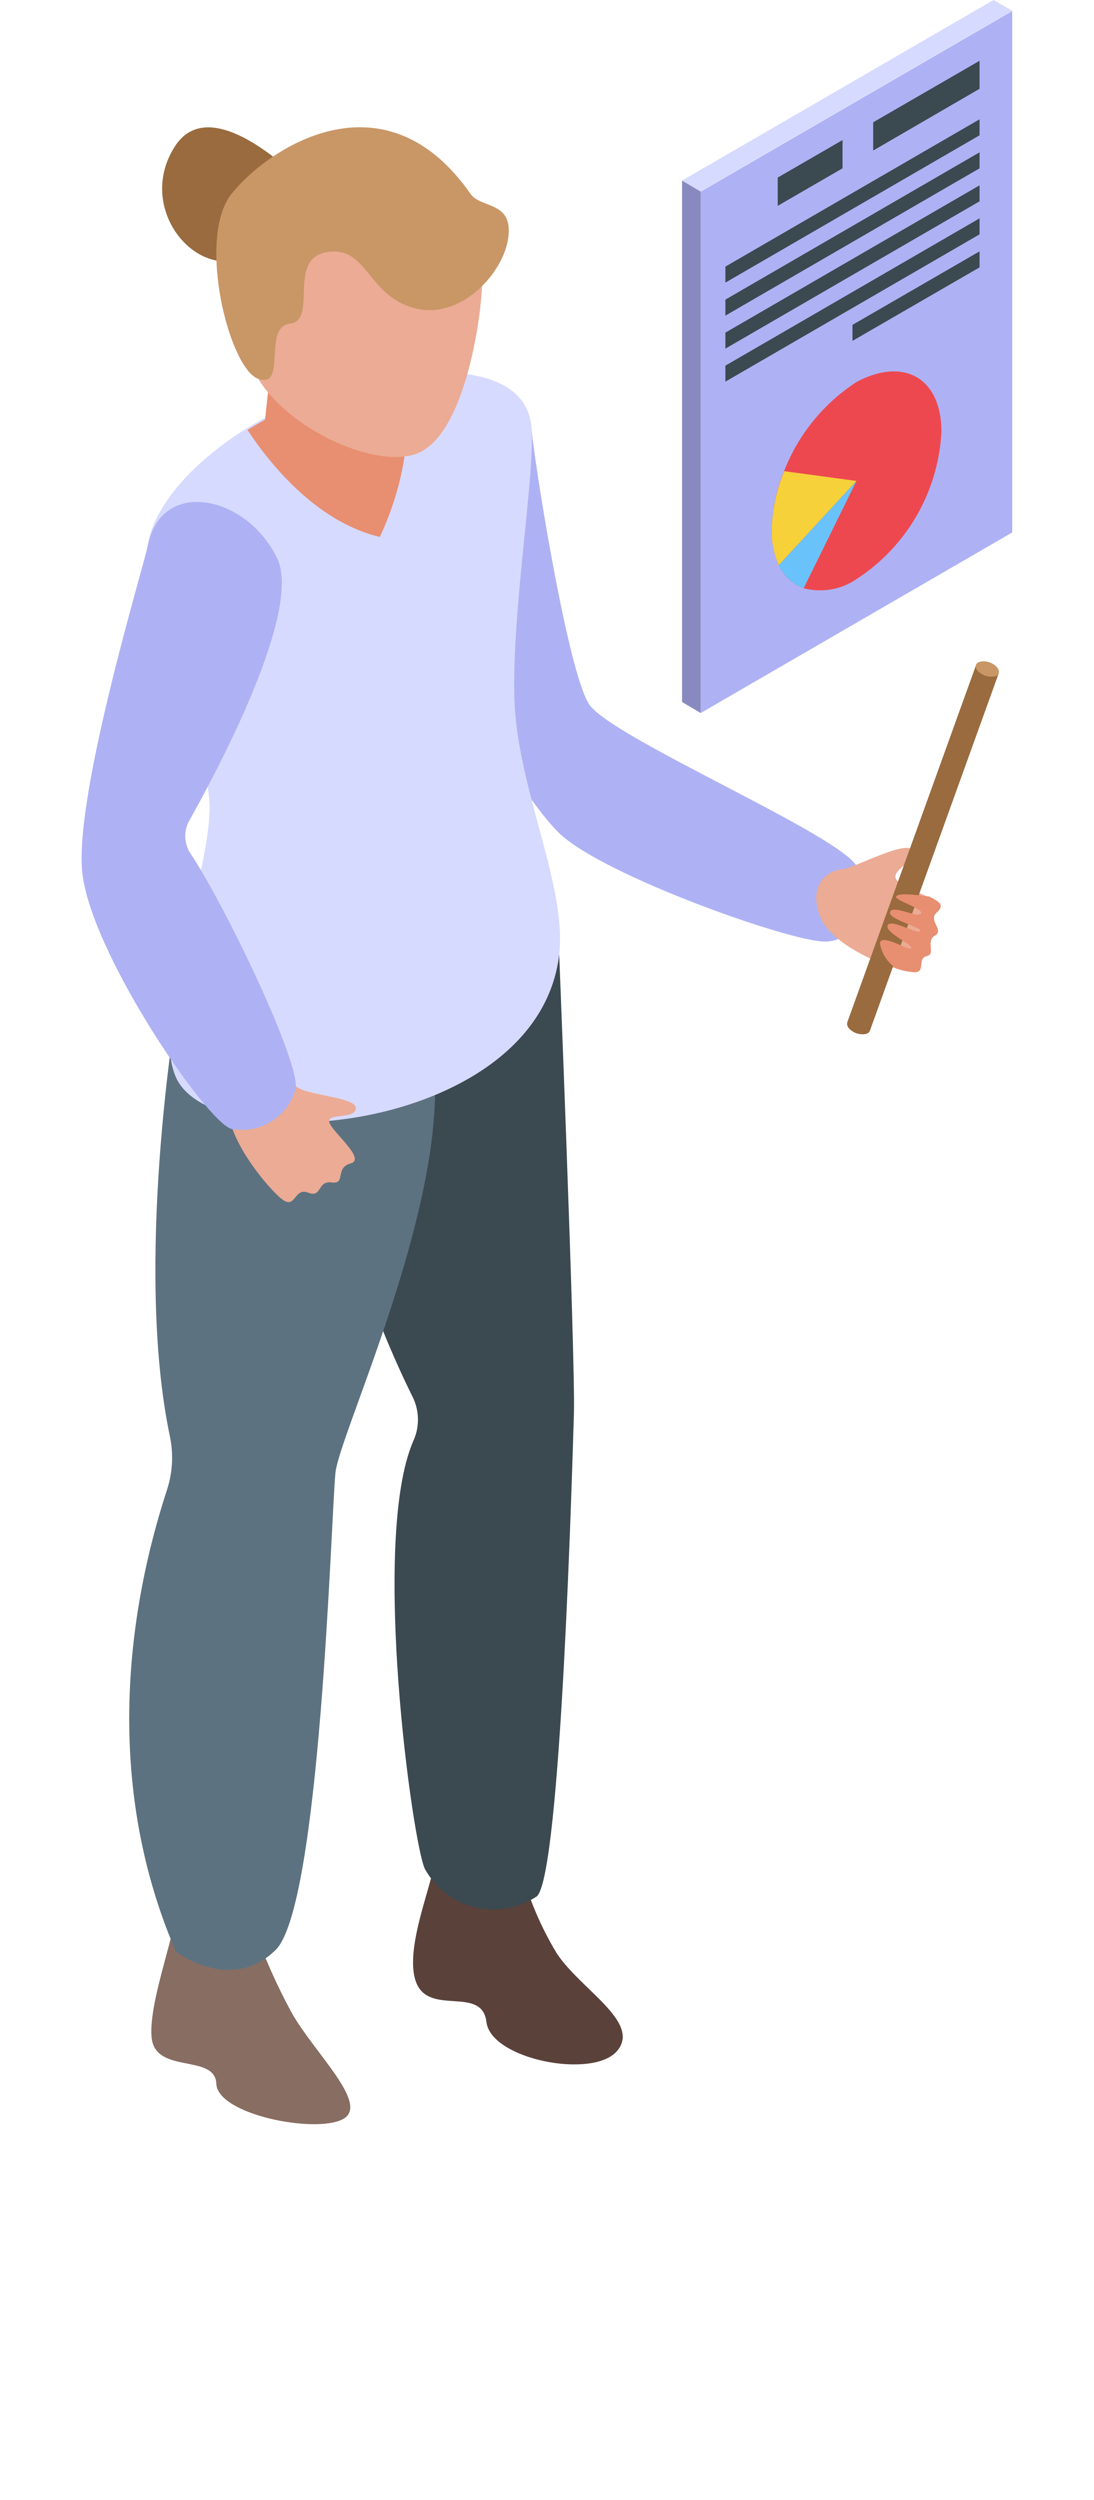 <svg width="60" height="137" viewBox="0 0 60 137" fill="none" xmlns="http://www.w3.org/2000/svg">
<path d="M23.863 101.412C24.095 102.481 22.141 106.455 22.783 108.511C23.426 110.566 26.432 108.744 26.678 110.799C26.924 112.855 32.541 113.951 33.853 112.375C35.165 110.799 31.83 109.018 30.532 107.031C29.647 105.569 28.979 103.985 28.55 102.33L23.863 101.412Z" fill="#5A4139"/>
<path d="M9.677 104.153C9.882 105.386 8.147 109.511 8.311 111.608C8.475 113.705 11.796 112.499 11.864 114.184C11.932 115.87 17.262 116.925 18.793 116.13C20.323 115.336 17.248 112.512 16.005 110.306C15.169 108.773 14.461 107.173 13.887 105.523L9.677 104.153Z" fill="#886D62"/>
<path d="M29.138 23.297C29.138 24.257 31.079 36.728 32.309 38.591C33.539 40.455 46.426 45.882 47.041 47.568C47.656 49.253 47.137 51.556 45.278 51.597C43.42 51.638 33.183 48.006 30.724 45.704C28.264 43.402 23.89 34.919 23.89 34.919L29.138 23.297Z" fill="#AEB2F4"/>
<path d="M30.587 50.24C30.587 50.24 31.571 74.538 31.475 77.525C31.38 80.513 30.765 102.604 29.453 103.906C28.959 104.239 28.401 104.465 27.815 104.57C27.229 104.675 26.628 104.656 26.05 104.516C25.471 104.375 24.929 104.116 24.456 103.754C23.983 103.392 23.59 102.935 23.303 102.412C22.633 101.042 20.323 84.405 22.66 78.978C22.833 78.607 22.922 78.202 22.922 77.793C22.922 77.383 22.833 76.978 22.66 76.607C20.856 72.975 16.278 62.601 18.902 54.995C22.059 45.635 30.587 50.24 30.587 50.24Z" fill="#3B4951"/>
<path d="M9.664 55.434C9.664 55.434 7.34 69.33 9.322 78.731C9.518 79.683 9.467 80.67 9.172 81.595C7.969 85.296 4.908 95.971 9.65 106.948C9.65 106.948 12.67 109.251 15.116 106.852C17.563 104.454 18.15 83.322 18.396 80.718C18.642 78.115 27.567 59.806 22.086 53.872C16.606 47.938 9.664 55.434 9.664 55.434Z" fill="#5D7280"/>
<path d="M17.248 10.648C17.248 10.648 11.782 4.618 9.595 8.017C7.409 11.416 10.771 15.417 13.518 14.047C15.079 13.323 16.381 12.137 17.248 10.648V10.648Z" fill="#996B3E"/>
<path d="M11.481 43.922C11.7 47.705 8.16 55.776 9.664 59.066C11.782 63.643 29.548 61.998 30.669 52.296C31.106 48.499 28.346 43.182 28.209 38.249C28.072 33.315 29.398 25.723 29.138 23.297C28.81 20.556 25.325 20.09 21.731 20.556C20.634 20.734 19.547 20.976 18.478 21.283C16.754 21.782 15.104 22.511 13.572 23.448C10.593 25.284 8.488 27.683 8.106 29.807C7.491 33.068 11.249 40.126 11.481 43.922Z" fill="#D7DAFF"/>
<path d="M13.572 23.558C14.72 25.298 17.276 28.573 20.829 29.423C20.829 29.423 23.398 24.325 21.731 20.666C20.634 20.843 19.547 21.086 18.478 21.392C16.754 21.892 15.104 22.62 13.572 23.558V23.558Z" fill="#E88E71"/>
<path d="M14.966 18.994L14.46 23.708H16.1L16.729 22.694L14.966 18.994Z" fill="#E88E71"/>
<path d="M26.419 16.02C26.268 18.213 25.311 24.106 22.729 24.901C20.146 25.696 14.857 23.01 13.763 19.913C12.67 16.815 11.098 10.498 16.661 7.921C22.223 5.345 26.815 9.826 26.419 16.02Z" fill="#EBAB94"/>
<path d="M25.804 10.621C26.378 11.443 28.127 11.005 27.881 12.992C27.635 14.979 25.23 17.596 22.674 16.87C20.118 16.144 20.146 13.457 17.932 13.814C15.718 14.17 17.453 17.541 15.909 17.733C14.365 17.925 15.773 21.283 14.174 20.762C12.575 20.241 10.771 13.046 12.698 10.621C14.624 8.195 21.034 3.796 25.804 10.621Z" fill="#C99666"/>
<path d="M16.183 59.477C16.634 60.038 19.544 60.093 19.517 60.724C19.49 61.354 17.959 60.97 18.055 61.477C18.151 61.984 20.119 63.506 19.23 63.752C18.342 63.999 18.998 64.904 18.192 64.794C17.385 64.684 17.672 65.657 16.907 65.356C16.142 65.054 16.224 66.219 15.54 65.767C14.857 65.315 12.178 62.19 12.561 60.367C12.944 58.545 15.581 58.709 16.183 59.477Z" fill="#EBAB94"/>
<path d="M8.147 29.752C7.778 31.369 4.156 43.306 4.498 47.664C4.839 52.022 11.331 61.519 12.698 61.861C13.451 62.006 14.231 61.861 14.882 61.454C15.533 61.048 16.007 60.41 16.21 59.669C16.511 58.298 12.356 49.61 10.415 46.718C10.248 46.446 10.16 46.133 10.16 45.813C10.16 45.494 10.248 45.181 10.415 44.909C12.042 42.004 16.552 33.48 15.212 30.615C13.545 27.134 8.939 26.203 8.147 29.752Z" fill="#AEB2F4"/>
<path d="M44.964 50.185C45.483 51.556 47.697 52.611 49.064 53.049C49.411 53.177 49.775 53.256 50.144 53.282C50.704 53.282 50.253 52.515 50.772 52.405C51.292 52.296 50.69 51.583 51.223 51.282C51.756 50.98 50.827 50.459 51.319 50.021C51.811 49.582 51.401 49.39 50.909 49.144C50.315 48.911 49.747 48.617 49.214 48.267C48.681 47.691 50.376 47.198 50.048 46.595C49.72 45.992 46.795 47.595 46.221 47.623C45.647 47.65 44.253 48.267 44.964 50.185Z" fill="#EBAB94"/>
<path d="M53.533 36.44L46.467 56.023C46.454 56.082 46.456 56.142 46.473 56.2C46.49 56.257 46.521 56.31 46.563 56.352C46.673 56.471 46.81 56.562 46.962 56.616C47.114 56.671 47.277 56.689 47.438 56.667C47.496 56.664 47.553 56.645 47.602 56.611C47.65 56.577 47.688 56.53 47.711 56.475L54.776 36.892L53.533 36.44Z" fill="#996B3E"/>
<path d="M53.615 36.755C53.727 36.875 53.866 36.966 54.021 37.021C54.175 37.076 54.341 37.093 54.503 37.07C54.79 37.07 54.872 36.796 54.681 36.563C54.571 36.444 54.434 36.354 54.282 36.299C54.13 36.244 53.967 36.227 53.806 36.248C53.505 36.303 53.423 36.522 53.615 36.755Z" fill="#C99666"/>
<path d="M48.257 51.665C48.296 51.942 48.393 52.207 48.541 52.443C48.69 52.679 48.886 52.881 49.118 53.036C49.466 53.164 49.829 53.242 50.198 53.269C50.758 53.269 50.307 52.501 50.827 52.392C51.346 52.282 50.745 51.569 51.278 51.268C51.811 50.966 50.881 50.446 51.373 50.007C51.865 49.569 51.455 49.377 50.963 49.13C50.28 49.034 49.228 48.911 49.146 49.13C49.064 49.349 50.69 49.788 50.512 50.062C50.335 50.336 48.982 49.555 48.818 49.966C48.654 50.377 50.594 50.802 50.471 51.021C50.348 51.24 48.845 50.309 48.681 50.706C48.517 51.103 50.048 51.748 49.979 51.953C49.911 52.159 48.367 51.131 48.257 51.665Z" fill="#E88E71"/>
<path d="M38.431 39.071L55.514 29.177V0.603L38.431 10.498V39.071Z" fill="#AEB2F4"/>
<path d="M47.889 8.25L53.724 4.865V3.33L47.889 6.701V8.25Z" fill="#3B4951"/>
<path d="M42.654 11.279L46.208 9.223V7.675L42.654 9.73V11.279Z" fill="#3B4951"/>
<path d="M39.784 15.486L53.724 7.414V6.537L39.784 14.609V15.486Z" fill="#3B4951"/>
<path d="M39.784 17.295L53.724 9.223V8.346L39.784 16.418V17.295Z" fill="#3B4951"/>
<path d="M39.784 19.104L53.724 11.032V10.155L39.784 18.227V19.104Z" fill="#3B4951"/>
<path d="M39.784 20.913L53.724 12.841V11.964L39.784 20.036V20.913Z" fill="#3B4951"/>
<path d="M46.754 18.679L53.724 14.65V13.773L46.754 17.802V18.679Z" fill="#3B4951"/>
<path d="M42.326 29.053C42.309 29.713 42.44 30.369 42.709 30.972C42.841 31.263 43.031 31.524 43.265 31.741C43.5 31.957 43.775 32.124 44.075 32.233C44.569 32.363 45.084 32.386 45.586 32.298C46.089 32.211 46.566 32.015 46.986 31.726C48.34 30.845 49.467 29.656 50.275 28.256C51.082 26.855 51.548 25.283 51.633 23.667C51.633 20.694 49.556 19.556 46.986 20.927C45.194 22.084 43.808 23.776 43.023 25.764C42.586 26.807 42.349 27.922 42.326 29.053V29.053Z" fill="#ED484F"/>
<path d="M42.326 29.053C42.309 29.713 42.44 30.369 42.709 30.972L46.973 26.354L43.01 25.819C42.584 26.845 42.352 27.942 42.326 29.053V29.053Z" fill="#F6D13A"/>
<path d="M42.709 30.972C42.841 31.263 43.031 31.524 43.265 31.741C43.5 31.957 43.776 32.124 44.076 32.233L46.973 26.354L42.709 30.972Z" fill="#69C3FA"/>
<path d="M37.406 9.895L54.489 0L55.514 0.589L38.431 10.484L37.406 9.895Z" fill="#D7DAFF"/>
<path d="M37.406 38.468V9.894L38.431 10.497V39.071L37.406 38.468Z" fill="#888ABF"/>
</svg>
